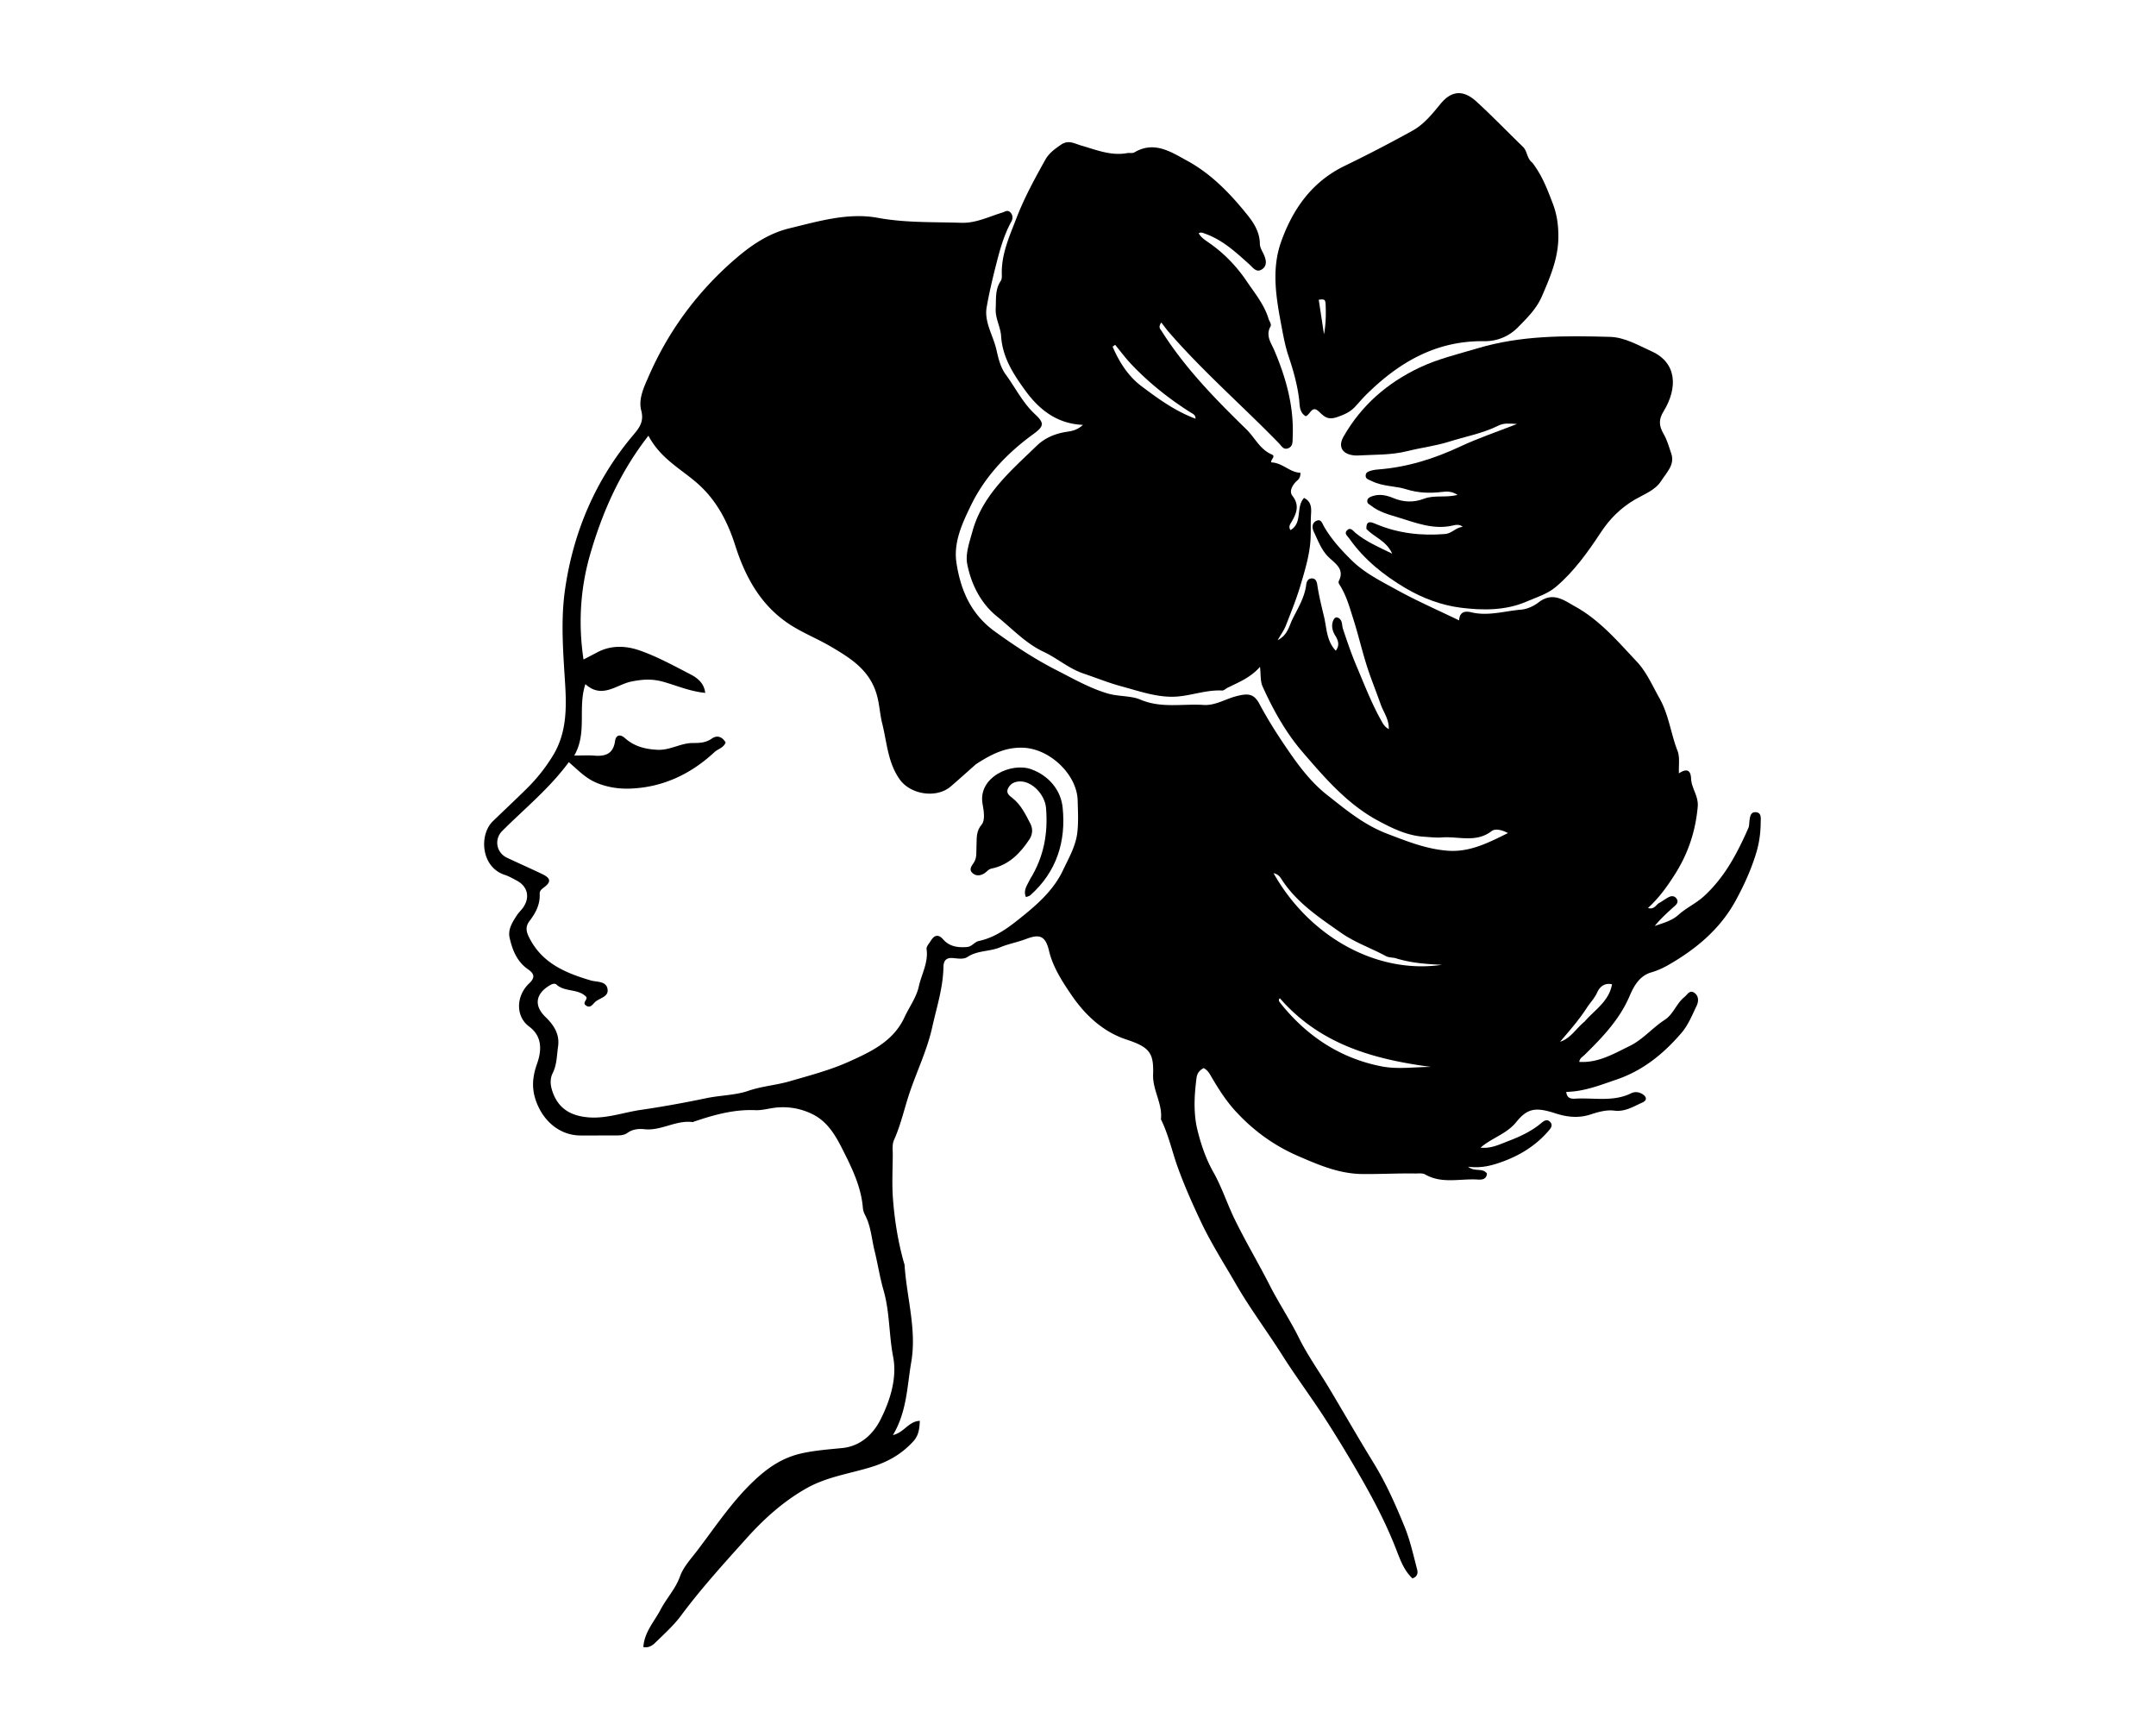 <?xml version="1.0" encoding="UTF-8"?>
<svg data-bbox="229.939 44.247 606.351 738.09" viewBox="0 0 1024 816" xmlns="http://www.w3.org/2000/svg" data-type="shape">
    <g>
        <path d="M720.057 533.03c-4.694 5.645-11.677 7.447-16.86 12.012 4.92.572 9.235-1.611 13.377-3.196 5.468-2.092 10.936-4.648 15.554-8.537 1.135-.955 2.562-1.992 3.994-.6 1.645 1.597.476 3.08-.628 4.358-5.865 6.792-13.122 11.404-21.555 14.523-5.176 1.915-10.286 3.338-16.642 2.513 3.106 2.604 6.825.355 8.932 3.222-.179 2.872-2.492 2.998-4.33 2.875-8.337-.555-16.979 2.17-24.987-2.41-1.304-.746-3.258-.443-4.914-.47-8.303-.132-16.594.344-24.912.254-11.114-.12-20.61-4.252-30.425-8.492-11.547-4.988-21.331-12.106-29.77-21.288-4.823-5.249-8.555-11.248-12.111-17.37-.77-1.324-1.673-2.435-3.093-3.16-1.917.974-3.096 2.422-3.381 4.586-1.092 8.292-1.539 16.85.412 24.777 1.667 6.777 3.967 13.671 7.57 20.046 4.003 7.082 6.525 14.982 10.099 22.328 5.186 10.659 11.299 20.858 16.658 31.405 4.31 8.482 9.614 16.353 13.83 24.887 4.134 8.368 9.65 16.046 14.46 24.086 7.017 11.728 13.798 23.6 20.956 35.239 5.97 9.708 10.58 20.066 14.846 30.548 2.645 6.5 4.155 13.476 5.955 20.297.395 1.497.168 3.397-2.265 4.142-4.103-3.824-5.92-9.188-7.864-14.161-4.472-11.437-10.074-22.273-16.142-32.875-5.607-9.8-11.446-19.481-17.566-28.967-6.525-10.114-13.776-19.764-20.206-29.935-7.14-11.291-15.19-21.96-21.895-33.567-5.748-9.952-11.974-19.679-16.867-30.05-3.908-8.285-7.653-16.696-10.81-25.382-2.732-7.52-4.385-15.42-7.882-22.66-.072-.15-.217-.309-.202-.45.816-7.43-4.002-13.788-3.73-21.27.373-10.275-1.704-12.977-12.72-16.605-10.765-3.545-19.29-11.28-25.87-20.863-4.575-6.66-9.044-13.618-10.849-21.3-1.798-7.654-4.961-7.812-11.05-5.517-3.92 1.478-8.384 2.315-12.058 3.855-5.108 2.142-10.85 1.462-15.58 4.607-1.909 1.269-4.552.74-6.88.543-3.168-.27-4.512 1.059-4.57 4.298-.174 9.81-3.222 19.07-5.327 28.548-2.342 10.547-6.978 20.197-10.455 30.253-2.668 7.718-4.321 15.788-7.683 23.272-.986 2.196-.596 4.603-.607 6.922-.035 7-.435 14.031.092 20.99.772 10.179 2.382 20.277 5.144 30.147.134.481.35.959.382 1.447.992 15.371 5.83 30.626 3.156 46.046-1.98 11.415-2.005 23.43-8.697 34.619 5.354-1.222 7.49-6.603 12.773-6.743-.186 3.729-.486 6.883-3.098 9.735-5.48 5.985-11.863 9.665-19.788 12.134-10.314 3.212-21.16 4.629-30.923 10.144-11.206 6.33-20.4 14.729-28.8 24.097-10.594 11.815-21.293 23.551-30.781 36.337-3.531 4.757-8.06 8.8-12.326 12.972-1.31 1.283-3.082 2.451-5.594 2.02.498-7.22 5.24-12.16 8.223-17.868 2.799-5.356 7.057-9.737 9.18-15.69 1.613-4.523 5.241-8.391 8.246-12.343 8.624-11.339 16.526-23.315 26.947-33.137 6.475-6.102 13.444-10.999 22.872-13.038 6.407-1.386 12.646-1.822 19.026-2.46 8.49-.847 14.555-6.456 18.056-13.338 4.692-9.22 8.036-19.937 6.089-29.996-2.037-10.526-1.56-21.29-4.61-31.793-1.71-5.889-2.709-12.498-4.226-18.607-1.397-5.626-1.704-11.675-4.518-16.97-.53-.998-.917-2.169-1.009-3.29-.852-10.387-5.437-19.488-10.014-28.528-3.223-6.363-7.028-12.554-13.696-15.92-5.772-2.913-12.122-3.978-18.519-3.127-2.946.391-5.838 1.236-8.861 1.104-10.195-.446-19.799 2.26-29.303 5.497-.157.054-.321.183-.467.164-7.94-1.044-14.935 4.235-22.868 3.39-2.832-.3-5.628-.034-8.117 1.75-1.694 1.213-3.763 1.208-5.78 1.206-5.5-.004-11 .027-16.5.011-9.047-.025-16.44-5.773-20.18-14.028-3.117-6.878-3.006-12.885-.466-20.024 2.065-5.805 2.822-12.819-3.741-17.672-6.554-4.846-6.26-14.6.01-20.51 2.89-2.726 2.503-4.578-.557-6.687-5.25-3.618-7.471-9.235-8.75-15.075-.852-3.892 1.374-7.386 3.48-10.606.816-1.247 1.953-2.28 2.83-3.491 3.495-4.83 2.349-10.13-2.804-12.899-1.9-1.02-3.805-2.124-5.84-2.786-11.276-3.67-12.245-19.045-5.598-25.474 5.383-5.207 10.854-10.325 16.186-15.585a81.5 81.5 0 0 0 12.322-15.543c6.62-10.81 6.53-22.743 5.78-34.66-.924-14.662-2.087-29.546-.057-43.912 3.87-27.397 14.46-52.457 32.579-73.856 2.89-3.412 5.026-6.33 3.655-11.534-1.451-5.504 1.415-11.325 3.53-16.183 9.44-21.684 23.32-40.413 41.281-55.875 7.494-6.45 15.639-12.021 25.595-14.436 13.799-3.346 27.879-7.56 41.861-4.99 13.332 2.451 26.488 1.942 39.75 2.372 6.957.225 13.049-2.904 19.443-4.842 1.272-.386 2.404-1.382 3.656-.285 1.476 1.294 1.49 3.093.657 4.594-3.791 6.833-5.716 14.466-7.577 21.808-1.557 6.145-3.01 12.48-4.124 18.773-1.247 7.038 3.05 13.402 4.6 20.12.913 3.952 1.824 8.302 4.5 11.959 4.587 6.264 8.01 13.351 13.825 18.753 4.605 4.278 4.353 5.755-.854 9.543-12.382 9.009-22.818 19.97-29.503 33.713-4.115 8.458-8.43 17.609-6.915 27.414 2.004 12.966 6.837 24.35 18.365 32.653 9.424 6.788 19.047 13.144 29.313 18.352 7.784 3.948 15.352 8.353 23.975 10.939 5.355 1.605 11.062.99 15.738 2.975 9.946 4.22 19.999 1.873 29.971 2.521 5.52.36 10.325-2.8 15.488-4.14 5.63-1.46 8.42-1.309 11.095 3.724 4.162 7.83 8.963 15.275 14.015 22.603 5.229 7.586 10.795 14.806 17.977 20.47 8.888 7.009 17.512 14.252 28.509 18.452 9.387 3.585 18.472 7.276 28.625 8.097 10.463.847 19.047-3.495 28.86-8.358-3.376-1.8-6.28-2.084-7.74-.955-7.39 5.717-15.72 2.428-23.608 3.02-2.803.21-5.655-.15-8.48-.327-8.01-.505-15.047-3.956-21.913-7.65-14.619-7.867-25.327-20.4-35.84-32.602-7.871-9.134-13.98-20.028-18.993-31.215-1.093-2.44-.755-5.52-1.182-9.236-4.457 5.115-10.061 7.297-15.397 9.94-.882.437-1.76 1.364-2.601 1.32-7.396-.391-14.394 2.36-21.514 2.875-8.893.643-17.637-2.524-26.34-4.872-6.15-1.659-11.95-4.043-17.925-6.048-7.03-2.358-12.476-7.284-19.03-10.354-8.49-3.977-14.874-10.96-22.046-16.724-7.774-6.246-12.33-15.347-14.212-24.972-.94-4.803 1.072-10.375 2.456-15.405 4.825-17.53 18.226-28.789 30.558-40.745 4.009-3.887 9.137-5.913 14.654-6.69 2.518-.355 4.814-.958 7.296-3.224-12.466-.52-20.896-7.377-27.401-16.337-5.561-7.66-10.839-15.642-11.474-25.895-.263-4.248-2.818-8.369-2.562-13.023.247-4.472-.364-9.012 2.362-13.053.51-.755.59-1.934.552-2.905-.38-9.716 3.642-18.391 6.977-27.062 3.679-9.562 8.637-18.622 13.645-27.607 1.794-3.22 4.491-5.112 7.398-7.133 3.596-2.5 6.313-.632 9.708.35 7.055 2.04 14.085 4.99 21.76 3.59 1.14-.208 2.546.193 3.446-.338 9.46-5.58 17.31-.273 25.044 3.94 11.665 6.355 20.712 15.85 28.923 26.108 3.071 3.836 5.584 8.123 5.647 13.319.024 1.946 1.124 3.444 1.864 5.105 1.15 2.586 1.772 5.44-1.003 7.153-2.54 1.567-4.07-.843-5.826-2.424-6.39-5.749-12.713-11.652-21.052-14.588-.878-.31-1.833-.901-3.032-.212 1.143 2.054 2.951 3.183 4.846 4.496 7.153 4.957 13.11 11.113 18.018 18.39 3.85 5.71 8.282 11.002 10.324 17.768.377 1.25 1.549 2.5.865 3.726-2.387 4.277.45 7.89 1.86 11.215 5.624 13.256 9.39 26.783 8.724 41.312-.09 1.977.22 4.209-2.075 5.183-2.286.97-3.286-1.152-4.471-2.37-17.279-17.746-36.025-34.039-52.291-52.786-1.182-1.362-2.228-2.843-3.556-4.55-1.663 2.358-.395 3.193.239 4.197 11.07 17.525 25.442 32.18 40.177 46.556 4.02 3.922 6.37 9.46 11.994 11.889 2.188.945-.633 2.472-.178 3.792 5.44.207 8.895 4.863 13.836 4.91.108 2.93-1.513 3.525-2.456 4.622-1.612 1.876-2.897 4.363-1.327 6.37 3.5 4.476 1.925 8.321-.454 12.399-.614 1.052-1.571 2.258-.484 3.862 5.933-3.439 2.384-10.933 6.437-15.272 3.858 1.867 3.455 5.393 3.297 8.253-.23 4.167.053 8.344-.28 12.466-.572 7.062-2.66 13.885-4.66 20.644-1.947 6.579-4.55 12.972-7.046 19.375-.814 2.086-2.2 3.949-3.84 6.814 4.832-2.49 5.438-6.788 7.057-10.03 2.625-5.253 5.82-10.407 6.535-16.493.18-1.527 1.046-2.976 2.924-2.805 1.6.146 2.088 1.55 2.285 2.902.762 5.22 2.072 10.428 3.267 15.456 1.221 5.14 1.127 11.389 5.548 15.968 1.698-2.296 1.266-4.168.395-6.02-.424-.901-1.07-1.704-1.443-2.621-.847-2.08-1.025-4.213.095-6.26.44-.8 1.269-1.163 2.128-.706 2.13 1.134 1.61 3.39 2.219 5.218 2.004 6.026 4.057 12.06 6.538 17.9 3.673 8.64 7.027 17.44 11.648 25.654.787 1.4 1.481 2.926 3.584 4.057.164-4.67-2.548-8.079-3.84-11.744-1.716-4.867-3.625-9.681-5.351-14.574-2.996-8.49-4.894-17.275-7.616-25.832-1.832-5.762-3.4-11.581-6.773-16.706-.244-.37-.351-1.08-.162-1.448 2.834-5.514-1.497-8.214-4.59-11.127-3.659-3.446-5.22-8.006-7.282-12.292-.86-1.787-1.008-4.209 1.307-5.223 2.2-.963 2.714 1.299 3.49 2.648 3.502 6.088 8.155 11.18 13.133 16.095 6.216 6.136 13.945 9.916 21.377 14.027 9.482 5.245 19.46 9.591 29.698 14.554.272-4.074 2.688-4.584 5.855-3.83 8.018 1.905 15.83-.639 23.716-1.291 2.85-.236 6.113-1.816 8.064-3.346 6.92-5.429 12.29-1.013 17.628 1.95 11.617 6.45 20.188 16.588 29.124 26.077 4.65 4.938 7.456 11.493 10.833 17.49 4.389 7.797 5.34 16.71 8.524 24.9 1.198 3.084.492 6.907.668 10.7 3.33-2.24 5.604-1.961 5.776 2.482.18 4.634 3.602 8.275 3.154 13.345-1.038 11.737-4.615 22.383-10.927 32.267-3.575 5.598-7.368 10.982-12.716 15.852 3.053.873 3.818-1.59 5.347-2.404 1.608-.855 3.045-2.043 4.678-2.836 1.248-.606 2.65-.546 3.567.795.976 1.428.23 2.494-.845 3.457-3.33 2.984-6.655 5.972-9.52 9.52 4.063-1.45 8.072-2.4 11.347-5.36 3.622-3.274 8.184-5.287 11.908-8.673 9.963-9.054 15.942-20.526 21.228-32.525.387-.879.363-1.95.47-2.937.22-2.025.407-4.616 2.864-4.556 3.07.076 2.516 3.027 2.498 5.073-.044 5.083-.73 9.875-2.316 14.947-2.434 7.783-5.738 14.977-9.58 22.01-7.302 13.362-18.489 22.746-31.47 30.269-2.73 1.582-5.468 2.883-8.532 3.768-5.577 1.61-8.25 6.322-10.342 11.22-4.778 11.193-12.963 19.704-21.446 28.034-.886.87-2.245 1.482-2.472 3.281 9.014.546 16.282-3.827 23.885-7.528 6.398-3.114 10.81-8.643 16.624-12.385 4.211-2.71 5.603-7.818 9.403-10.86 1.45-1.16 2.537-3.713 4.901-1.925 2.016 1.526 1.858 4.089.953 5.991-2.115 4.45-4.048 9.228-7.192 12.9-8.435 9.847-18.237 17.905-30.915 22.21-7.746 2.629-15.283 5.676-23.825 5.848.233 3.058 2.297 3.333 4.234 3.216 8.885-.539 18.03 1.665 26.585-2.571 1.68-.832 3.635-.652 5.298.372 2.132 1.313 2.383 2.974-.035 4.054-4.2 1.875-8.189 4.457-13.207 3.833-4.024-.5-7.797.674-11.682 1.914-5.284 1.687-10.77 1.185-16.18-.574-9.22-2.995-13.375-2.763-18.872 4.227M463.51 362.963c-3.979 3.517-7.923 7.075-11.945 10.543-6.725 5.8-19.037 3.88-24.163-3.247-5.773-8.025-6.124-17.655-8.393-26.66-1.138-4.52-1.262-9.2-2.66-13.913-3.43-11.572-12.35-17.062-21.561-22.507-6.62-3.912-13.925-6.739-20.285-11.004-13.229-8.873-20.501-22.096-25.25-36.966-3.395-10.636-8.213-20.372-16.55-28.309-7.984-7.6-18.608-12.34-24.724-23.97-13.632 17.413-21.951 36.574-27.683 56.359-4.58 15.811-5.76 32.71-3.146 49.928 2.814-1.467 4.726-2.448 6.624-3.456 6.464-3.431 13.523-3.089 19.831-.91 8.426 2.911 16.369 7.302 24.338 11.409 3.4 1.751 6.507 4.267 7.001 8.803-7.104-.677-13.324-3.37-19.694-5.203-5.402-1.555-9.936-1.261-15.335-.188-7.055 1.4-13.91 8.471-21.878 1.25-3.773 11.356 1.016 22.926-5.285 33.905 4.136 0 6.783-.18 9.398.037 5.3.44 9.11-.74 9.967-6.917.378-2.727 2.271-3.55 4.678-1.413 4.369 3.88 9.355 5.236 15.325 5.561 6.14.335 11.107-3.218 16.902-3.218 3.177 0 6.17-.069 9.023-2.087 2.542-1.798 4.992-.911 6.61 1.847-1.045 2.599-3.66 3.027-5.328 4.578-11.348 10.55-24.787 16.821-40.256 17.315-5.275.168-10.907-.631-16.236-2.977-5.037-2.218-8.488-6.03-12.684-9.58-9.117 12.397-20.876 21.974-31.558 32.611-4.018 4.002-2.876 10.371 2.232 12.79 5.552 2.63 11.187 5.086 16.722 7.75 4.083 1.967 4.307 3.73.822 6.316-1.163.863-2.115 1.654-2.042 3.144.245 4.974-1.924 9.015-4.81 12.805-1.778 2.335-1.812 4.463-.445 7.324 6 12.555 17.28 17.316 29.521 20.922 2.895.852 7.21.183 7.943 3.98.757 3.916-3.918 4.309-6.035 6.414-1.113 1.108-2.17 2.885-4.162 1.53-2.075-1.41 1.065-2.868.052-4.19-3.904-3.938-10.055-2.11-14.086-5.761-.857-.777-2.157-.272-3.255.385-6.655 3.983-7.564 9.602-1.998 14.97 4.075 3.932 6.839 8.26 6.006 14.068-.608 4.246-.552 8.613-2.56 12.648-1.565 3.146-.997 6.474.261 9.697 2.972 7.61 8.925 10.629 16.673 11.28 8.608.723 16.713-2.353 25.01-3.556 10.356-1.502 20.765-3.404 31.05-5.55 6.674-1.394 13.783-1.362 19.918-3.485 6.46-2.235 13.178-2.651 19.635-4.531 9.573-2.788 19.15-5.258 28.287-9.377 10.603-4.779 20.987-9.666 26.272-21.051 2.267-4.885 5.669-9.482 6.788-14.596 1.283-5.866 4.621-11.37 3.687-17.771-.173-1.182 1.218-2.634 1.984-3.902 1.64-2.717 3.568-3.345 5.89-.702 3.046 3.465 7.002 3.958 11.322 3.63 2.39-.181 3.53-2.432 5.703-2.89 8.144-1.713 14.541-6.758 20.734-11.754 7.555-6.094 14.86-12.732 19.11-21.719 2.712-5.731 6.042-11.399 6.83-17.782.628-5.09.326-10.316.19-15.475-.324-12.197-12.93-24.184-25.232-24.99-8.702-.572-15.66 2.98-23.1 7.808m199.089 92.031c-1.456-.285-3.093-.237-4.339-.911-7.038-3.813-14.657-6.41-21.318-11.07-10.59-7.406-21.35-14.51-28.454-25.733-.748-1.181-1.707-2.167-3.608-2.59 16.89 30.035 48.86 48.086 79.96 43.53-7.24-.378-14.478-.768-22.241-3.226M607.885 474.1c-.866.79-.35 1.543.156 2.18 12.514 15.79 28.524 26.375 48.284 30.198 7.538 1.458 15.594.237 23.414.237-27.174-3.582-52.64-10.586-71.854-32.615m-40.09-275.243c.189-1.814-1.456-2.418-2.464-3.059-10.235-6.504-19.658-13.996-28-22.793-2.754-2.904-5.144-6.153-7.7-9.244l-1.191.896c3.106 7.225 7.352 13.97 13.667 18.725 7.863 5.92 15.898 11.8 25.688 15.475m184.828 286.288c4.74-5.508 11.558-9.51 13.005-17.673-3.684-.887-5.975 1.464-6.987 3.76-1.257 2.852-3.338 4.88-4.934 7.347-3.744 5.787-8.258 10.936-12.765 16.19 4.994-1.574 7.463-6.128 11.68-9.624"/>
        <path d="M648.977 251.2c-.154-4.42 2.424-3.22 4.508-2.34 10.58 4.47 21.6 5.68 32.947 4.745 3.103-.255 5.081-3.14 8.283-3.4-1.468-1.266-3.124-1.005-4.599-.654-9.248 2.203-17.775-1.3-26.204-3.866-4.253-1.294-8.925-2.52-12.65-5.49-.772-.617-1.845-.93-1.882-2.088-.047-1.432 1.084-1.987 2.186-2.391 3.519-1.292 6.994-.525 10.221.83 4.894 2.055 9.743 2.14 14.585.301 4.898-1.86 10.165-.355 15.927-1.807-2.759-1.754-5-1.705-7.248-1.43-5.82.716-11.402.555-17.2-1.254-5.284-1.649-11.155-1.27-16.323-3.884-1.34-.678-3.103-.894-2.898-2.833.167-1.572 1.741-1.876 3.003-2.234.95-.269 1.958-.374 2.948-.45 13.797-1.052 26.683-5.12 39.187-10.986 8.254-3.873 16.964-6.776 26.734-10.61-3.882-.27-6.333-.472-8.837.775-7.474 3.721-15.756 5.196-23.628 7.686-6.211 1.964-13.196 2.812-19.505 4.398-8.013 2.014-15.749 1.625-23.623 2.102-.662.04-1.336.012-1.996-.066-5.492-.649-7.48-4.212-4.808-8.892 8.487-14.87 20.815-25.548 36.196-32.825 8.776-4.152 18.166-6.328 27.423-9.103 20.748-6.22 41.823-6.049 62.97-5.445 7.042.202 13.433 4.01 19.86 6.924 11.938 5.41 12.393 17.375 5.524 28.517-2.326 3.773-2.187 6.798.021 10.576 1.693 2.896 2.647 6.35 3.721 9.567 1.723 5.155-2.375 8.951-4.827 12.82-2.819 4.445-8.03 6.277-12.381 8.805-6.786 3.942-12 9.151-16.268 15.619-6.205 9.405-12.728 18.589-21.427 25.947-4.016 3.396-9.06 4.842-13.744 6.886-10.067 4.391-20.965 4.271-31.36 2.965-9.143-1.148-18.176-4.512-26.322-9.337-10.348-6.13-19.603-13.553-26.619-23.49-.832-1.18-2.554-2.328-1.191-3.827 1.712-1.884 2.925.142 4.112 1.124 4.977 4.119 10.796 6.64 17.453 9.875-2.85-6.229-8.48-7.756-12.269-11.76"/>
        <path d="M727.769 77.252c4.666 6.032 7.132 12.64 9.718 19.38 2.097 5.468 2.724 10.717 2.656 16.316-.12 9.933-3.94 18.782-7.774 27.694-2.573 5.981-7.021 10.35-11.415 14.804-4.404 4.463-10.052 6.68-16.16 6.599-22.853-.308-40.635 10.186-56.183 25.68-1.765 1.76-3.352 3.697-5.065 5.511-2.354 2.494-5.072 3.687-8.5 4.859-4.61 1.574-6.24-.412-8.72-2.703-3.293-3.044-3.905 1.47-6.165 2.284-3.12-1.83-2.795-5.193-3.158-8.15-.865-7.036-2.79-13.796-5.043-20.479-1.524-4.521-2.405-9.333-3.263-13.874-2.505-13.255-4.965-26.943-.275-40.2 5.552-15.694 14.677-28.664 30.3-36.226a660 660 0 0 0 32.243-16.743c5.41-2.997 9.347-7.969 13.233-12.692 4.227-5.136 9.759-7.734 17.045-1.076 7.585 6.932 14.714 14.362 22.106 21.509 2.109 2.038 1.751 5.427 4.42 7.507M626.34 142.343l2.5 16.431c.84-4.585.96-9.046.8-13.497-.113-3.153-.383-3.26-3.3-2.934"/>
        <path d="M489.331 417.384c6.515-10.56 8.467-21.733 7.49-33.612-.528-6.437-6.668-12.825-12.451-12.655-2.603.077-4.545 1.102-5.64 3.4-1.07 2.25.909 3.517 2.188 4.535 4.03 3.212 6.143 7.67 8.42 12.04 1.341 2.575 1.112 5.238-.46 7.609-4.409 6.65-9.78 12.143-18.001 13.826-1.464.3-2.153 1.477-3.243 2.179-1.805 1.161-3.84 1.494-5.591.08-1.955-1.578-.805-3.289.299-4.817 1.815-2.515 1.282-5.411 1.446-8.209.207-3.517-.375-6.847 2.504-10.218 1.658-1.942.993-6.458.398-9.632-2.396-12.766 13.668-20.065 23.242-16.524 8.055 2.979 13.9 9.648 14.777 18.148 1.659 16.079-2.833 30.53-15.381 41.669-.445.395-1.15.497-2.046.864-1.489-3.46.748-5.806 2.05-8.683"/>
    </g>
</svg>
